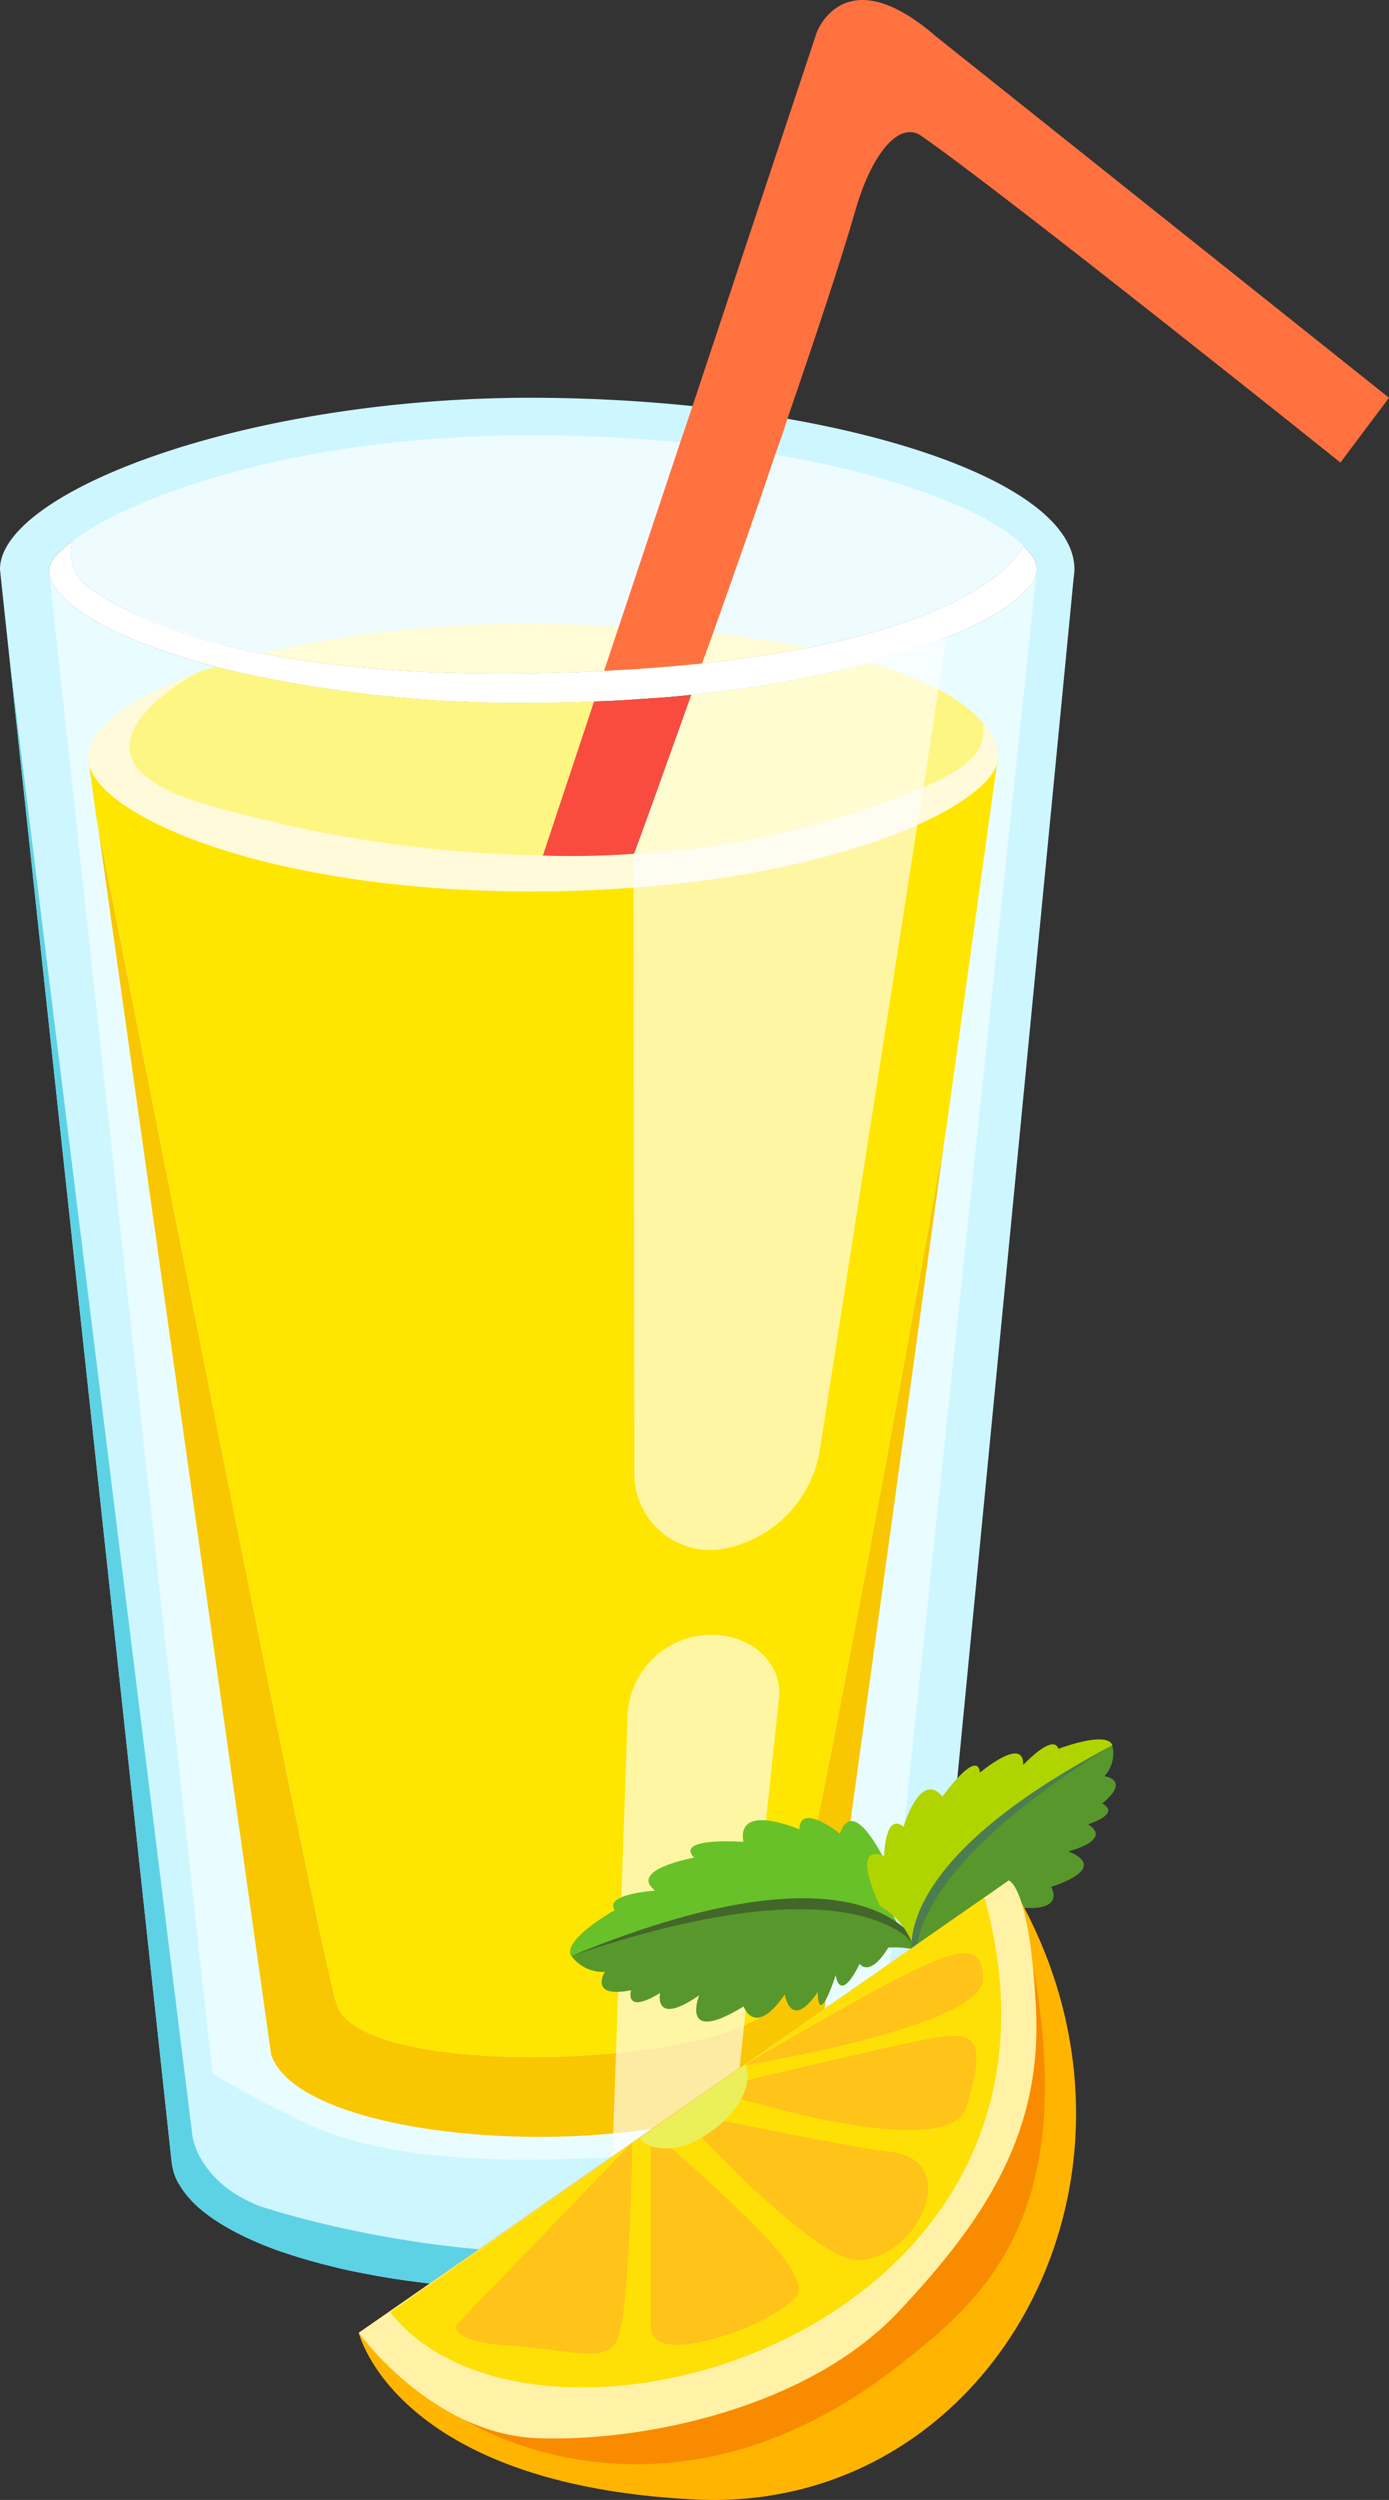 <svg xmlns="http://www.w3.org/2000/svg" width="122.157" height="219.783" viewBox="0 0 122.157 219.783">
  <rect x="0" y="0" width="122.157" height="219.783" fill="#333333" stroke="none"/>
  <g id="アートワーク_8" data-name="アートワーク 8" transform="translate(61.079 109.892)">
    <g id="グループ_4692" data-name="グループ 4692" transform="translate(-61.079 -109.892)">
      <g id="グループ_4687" data-name="グループ 4687">
        <g id="グループ_4686" data-name="グループ 4686" transform="translate(0 34.969)">
          <path id="パス_30969" data-name="パス 30969" d="M69.253,61.531c-2.656-.424-5.463-.809-8.348-1.116a140.61,140.61,0,0,0-14.2-.731C21.467,59.684,0,67.99,0,74.763c0,.308,15.08,139.863,15.08,139.863a5.159,5.159,0,0,0,.27,1.269,3.511,3.511,0,0,0,.462.925,8.781,8.781,0,0,0,2.383,2.54c.694.495,1.5,1,2.351,1.494a31.819,31.819,0,0,0,3.961,1.735c.73.23,1.5.5,2.307.73s1.617.462,2.464.654c.848.232,1.73.421,2.616.577q2.019.407,4.156.693c.963.111,1.924.231,2.885.345.5.037,1,.117,1.5.154,1.113.078,2.232.115,3.382.19a88.628,88.628,0,0,0,9.656-.075,2.26,2.26,0,0,0,.5-.037l.459-.038a18.252,18.252,0,0,0,2.042-.157c.731-.076,1.423-.151,2.113-.23,1.542-.191,3.044-.461,4.5-.732.465-.075.961-.192,1.465-.307.458-.113.925-.231,1.421-.347,1.119-.27,2.156-.577,3.194-.924a7.85,7.85,0,0,0,1.27-.458,23.272,23.272,0,0,0,3.193-1.308,15.3,15.3,0,0,0,1.736-.925,9.786,9.786,0,0,0,1.036-.654,8.721,8.721,0,0,0,.963-.653c.037,0,.074-.037.113-.079a13.654,13.654,0,0,0,2.119-1.808,15.276,15.276,0,0,0,1.233-1.466L94.418,75.575a5.933,5.933,0,0,0,.074-.809C94.491,69.073,83.952,64.109,69.253,61.531Zm21.9,13.621c-.424,1.615-3.157,3.693-7.891,5.616a.7.7,0,0,1-.265.078c-2.2.807-4.387,1.5-6.619,2.116-1.078.308-2.156.575-3.231.847-.5.113-1,.228-1.5.305-.769.195-1.578.347-2.386.5q-4.042.75-8.194,1.152a.632.632,0,0,1-.271.04c-2.652,7.425-4.65,13.008-5.038,13.969-.042.037-.042,0-.042,0a78.743,78.743,0,0,1-7.96.151l4.5-13.542q-2.712.116-5.543.115A112.352,112.352,0,0,1,18.97,83.347c-8.778-2.309-14.008-5.464-14.624-8.081a2.421,2.421,0,0,1-.037-.5.926.926,0,0,1,.153-.5,1.452,1.452,0,0,1,.268-.462,2.649,2.649,0,0,1,.308-.347A2.724,2.724,0,0,1,5.5,73a7.015,7.015,0,0,1,.806-.654c0-.039.037-.039.078-.077A3.837,3.837,0,0,0,8.23,76.651c.308.154,1,.693,2.31,1.387.156.077.309.152.5.229A40.95,40.95,0,0,0,20.081,81.5c.037,0,.079.038.117.038l2.656.693c.076-.04.113-.077.192-.077,6.158,1.232,14.694,2.039,26.279,1.692,1.307-.036,2.578-.076,3.806-.153,3.119-.155,6-.385,8.619-.654,3.5-.385,6.583-.847,9.31-1.384,13.276-2.616,17.857-6.809,18.93-8.964a5.91,5.91,0,0,1,.5.539,4.775,4.775,0,0,1,.385.537,2.036,2.036,0,0,1,.308,1A1.378,1.378,0,0,1,91.149,75.152Z" transform="translate(0 -59.684)" fill="#cef6ff"/>
          <path id="パス_30970" data-name="パス 30970" d="M27.885,94.634A40.95,40.95,0,0,1,18.846,91.4,78.175,78.175,0,0,0,27.885,94.634Z" transform="translate(-7.804 -72.818)" fill="#e9fcff"/>
          <path id="パス_30971" data-name="パス 30971" d="M94.231,83.658a1.378,1.378,0,0,1-.037.386c-.424,1.615-3.157,3.693-7.891,5.616a.7.7,0,0,1-.265.078c-2.2.807-4.387,1.5-6.619,2.116-1.078.308-2.156.575-3.231.847-.5.113-1,.228-1.5.305-.769.195-1.578.347-2.386.5q-4.042.75-8.194,1.152a.632.632,0,0,1-.271.04c-1.419.153-2.846.27-4.267.347q-2.08.169-4.272.23-2.712.116-5.543.115a112.352,112.352,0,0,1-27.735-3.154C13.237,89.93,8.007,86.775,7.391,84.158a2.421,2.421,0,0,1-.037-.5.926.926,0,0,1,.153-.5,1.452,1.452,0,0,1,.268-.462,2.649,2.649,0,0,1,.308-.347,2.725,2.725,0,0,1,.465-.461,7.014,7.014,0,0,1,.806-.654c0-.039.037-.039.078-.077a3.837,3.837,0,0,0,1.844,4.385c.308.154,1,.693,2.31,1.387.156.077.309.152.5.229a40.95,40.95,0,0,0,9.039,3.234c.037,0,.079.037.117.037l2.656.693c.076-.04.113-.077.192-.077,6.158,1.232,14.694,2.039,26.279,1.692,1.307-.036,2.578-.076,3.806-.153,3.119-.155,6-.385,8.619-.654,3.5-.385,6.583-.847,9.31-1.384,13.276-2.616,17.857-6.809,18.93-8.964a5.908,5.908,0,0,1,.5.539,4.775,4.775,0,0,1,.385.537A2.036,2.036,0,0,1,94.231,83.658Z" transform="translate(-3.045 -68.576)" fill="#fff"/>
          <path id="パス_30972" data-name="パス 30972" d="M94.221,86.084,80.445,216.516c-2.156,3.459-6.887,5.846-13.008,7.268a68.426,68.426,0,0,1-10.5,1.5c-2.577.154-5.271.234-8,.234-14.508-.08-19.159-3.352-21.2-4.314-2.077-.962-5.962-3.232-5.962-3.232C21.575,216.705,8.379,95.009,7.418,86.2c.616,2.617,5.846,5.772,14.624,8.081a112.353,112.353,0,0,0,27.735,3.154q2.831,0,5.543-.115l-4.5,13.542a78.743,78.743,0,0,0,7.96-.151s0,.038.042,0c.387-.961,2.385-6.544,5.038-13.968a.632.632,0,0,0,.271-.04q4.159-.4,8.194-1.152c.808-.155,1.617-.307,2.386-.5.5-.077,1-.192,1.5-.305,1.075-.272,2.153-.54,3.231-.847,2.232-.617,4.422-1.309,6.619-2.116a.7.7,0,0,0,.265-.078C91.064,89.777,93.8,87.7,94.221,86.084Z" transform="translate(-3.072 -70.616)" fill="#e9fcff"/>
          <path id="パス_30973" data-name="パス 30973" d="M91.956,102.368A12.556,12.556,0,0,0,88,99.4a32,32,0,0,0-6-2.347c-.037,0-.113-.037-.151-.037-1.078.308-2.156.575-3.231.847-.5.113-1,.228-1.5.305-.769.195-1.578.347-2.386.5q-4.042.75-8.194,1.152a.632.632,0,0,1-.271.04c-2.652,7.425-4.65,13.008-5.038,13.968-.042.037-.042,0-.042,0a78.743,78.743,0,0,1-7.96.151l4.5-13.542q-2.712.116-5.543.115a112.352,112.352,0,0,1-27.735-3.154c-.541.152-1.083.308-1.579.5-.038,0-.078.041-.158.077a6.354,6.354,0,0,0-1.191.464c-.346.152-.731.307-1.078.46-.691.308-1.345.615-1.961.962a15.748,15.748,0,0,0-3.232,2.117c-.074.037-.112.115-.155.155a7.736,7.736,0,0,0-1,1.039,3.066,3.066,0,0,0-.309.46,3.632,3.632,0,0,0-.5,1.155,3.039,3.039,0,0,0-.076.573l.114.7c1.307,4.731,16.2,11.081,38.895,11.081,2.465,0,4.851-.076,7.082-.232.654-.038,1.27-.076,1.883-.114a6.827,6.827,0,0,0,1.27-.117c.85-.037,1.7-.117,2.5-.229.888-.079,1.733-.2,2.54-.308.729-.076,1.423-.2,2.156-.309a76.526,76.526,0,0,0,11.423-2.652c.466-.121.925-.27,1.39-.428,1.346-.5,2.577-.962,3.691-1.458,4.155-1.849,6.581-3.848,7-5.425l.076-.506A4.689,4.689,0,0,0,91.956,102.368ZM68.179,94.443c-2.577-.271-5.346-.5-8.274-.617-2.458-.114-5-.192-7.7-.192a99.811,99.811,0,0,0-23.7,2.577C34.67,97.443,43.207,98.25,54.791,97.9c1.307-.036,2.578-.076,3.806-.153,3.119-.155,6-.385,8.619-.654,3.5-.385,6.583-.847,9.31-1.384C73.988,95.21,71.223,94.787,68.179,94.443Z" transform="translate(-5.467 -73.743)" fill="#fef682"/>
          <path id="パス_30974" data-name="パス 30974" d="M93.228,114.511,88.791,146.43a1.019,1.019,0,0,1-.031.2c-.034.166-.067.369-.1.631l-.067.435c-1.766,9.8-13.071,73.513-15.074,76.081-4.235,5.335-36.357,6.669-38.389-.2-1.937-6.605-18.816-92.66-20.951-103.4-.131-.728-.195-1.1-.195-1.1l-.6-4.371c1.332,4.742,16.21,11.077,38.924,11.077C76.718,125.787,92.059,118.748,93.228,114.511Z" transform="translate(-5.54 -82.388)" fill="#ffe600"/>
          <path id="パス_30975" data-name="パス 30975" d="M89.154,151.706,78.18,231.254c-4.9,11.075-45.156,10.075-48.23.8L14.74,124.187c2.134,10.741,19.014,96.8,20.951,103.4,2.032,6.869,34.154,5.534,38.39.2C76.083,225.219,87.388,161.51,89.154,151.706Z" transform="translate(-6.104 -86.395)" fill="#f9c701"/>
          <path id="パス_30976" data-name="パス 30976" d="M93.225,108.438l-.076.506c-.421,1.577-2.847,3.576-7,5.425-1.113.5-2.345.962-3.691,1.458a12.108,12.108,0,0,1-1.39.428,76.526,76.526,0,0,1-11.423,2.652c-.732.114-1.427.234-2.156.309-.808.112-1.653.229-2.54.308-.807.111-1.653.191-2.5.229a6.827,6.827,0,0,1-1.27.117c-.612.038-1.228.076-1.883.114-2.231.156-4.617.232-7.082.232-22.7,0-37.588-6.349-38.895-11.081l-.114-.7a3.039,3.039,0,0,1,.076-.573,3.632,3.632,0,0,1,.5-1.155,3.066,3.066,0,0,1,.309-.46,7.736,7.736,0,0,1,1-1.039c.042-.04.08-.117.155-.155a15.748,15.748,0,0,1,3.232-2.117c.616-.347,1.27-.654,1.961-.962.347-.153.732-.308,1.078-.46a6.354,6.354,0,0,1,1.191-.464c-1.537.848-12.463,7.273.2,11.312a112.639,112.639,0,0,0,30.318,4.693,78.743,78.743,0,0,0,7.96-.151s0,.037.042,0A68.254,68.254,0,0,0,76.107,114.6a78.828,78.828,0,0,0,10.579-3.541c5.773-2.5,5.2-4.156,5.27-5.618A4.689,4.689,0,0,1,93.225,108.438Z" transform="translate(-5.467 -76.815)" fill="#fffad9"/>
          <path id="パス_30977" data-name="パス 30977" d="M134.688,95.8a60.7,60.7,0,0,1-6.468,2.154c-1.075.27-2.191.538-3.381.81,1.075-.272,2.153-.54,3.231-.847C130.3,97.3,132.49,96.609,134.688,95.8Z" transform="translate(-51.695 -74.64)" fill="#fff" opacity="0.67" style="mix-blend-mode: hard-light;isolation: isolate"/>
          <path id="パス_30978" data-name="パス 30978" d="M94.414,75.027c-1.073,2.155-5.654,6.348-18.93,8.964-2.727.537-5.807,1-9.31,1.384-2.615.27-5.5.5-8.619.654-1.228.077-2.5.117-3.806.153-11.584.347-20.121-.461-26.279-1.692-.079,0-.117.037-.192.077l-2.656-.693c-.038,0-.079-.038-.117-.038A40.95,40.95,0,0,1,15.466,80.6c-.192-.077-.346-.152-.5-.229-1.31-.694-2-1.233-2.31-1.387A3.837,3.837,0,0,1,10.81,74.6c5.037-3.732,19.158-9.272,40.319-9.272,4.7,0,9.083.231,13.121.616,2.965.27,5.772.654,8.349,1.076C84.03,68.985,91.646,72.256,94.414,75.027Z" transform="translate(-4.424 -62.022)" fill="#fff" opacity="0.67" style="mix-blend-mode: hard-light;isolation: isolate"/>
          <path id="パス_30979" data-name="パス 30979" d="M37.321,97.6c-.079,0-.117.037-.192.077l-2.656-.693C35.357,97.176,36.317,97.407,37.321,97.6Z" transform="translate(-14.275 -75.129)" fill="#f8feff" opacity="0.8"/>
          <path id="パス_30980" data-name="パス 30980" d="M134.688,95.8a60.7,60.7,0,0,1-6.468,2.154c-1.075.27-2.191.538-3.381.81,1.075-.272,2.153-.54,3.231-.847C130.3,97.3,132.49,96.609,134.688,95.8Z" transform="translate(-51.695 -74.64)" fill="#f8feff" opacity="0.8"/>
          <path id="パス_30981" data-name="パス 30981" d="M122.63,95.669l-.729,4.578-1.309,8.581-.539,3.31-8.579,54.94a10.53,10.53,0,0,1-8.929,8.772,6.693,6.693,0,0,1-7.385-6.887l-.08-51.325v-2.961s0,.037.042,0c.387-.961,2.385-6.544,5.038-13.969a.632.632,0,0,0,.271-.04q4.159-.4,8.194-1.152c.808-.155,1.617-.307,2.386-.5.5-.077,1-.192,1.5-.305,1.075-.272,2.153-.54,3.231-.847,2.232-.617,4.422-1.309,6.619-2.116A.7.7,0,0,0,122.63,95.669Z" transform="translate(-39.372 -74.585)" fill="#fff" opacity="0.64"/>
          <path id="パス_30982" data-name="パス 30982" d="M92.988,252.274a7.374,7.374,0,0,1,6.931-6.959c3.442-.262,6.741,2.165,6.373,5.6l-5.4,50.619-9.648,1.211Z" transform="translate(-37.786 -136.545)" fill="#fff" opacity="0.64"/>
          <path id="パス_30983" data-name="パス 30983" d="M15.638,230.553c1.033,12.872,54.1,17.013,65.738,1.134l1.5-15.424h0c-2.428,12.422-6.583,16.181-6.583,16.181-22.247,12.717-52.975,2.126-52.975,2.126-5.3-2.116-5.823-6.057-5.823-6.057S1.288,97.9,1.356,98.165Z" transform="translate(-0.561 -75.619)" fill="#5ed2e5"/>
        </g>
        <path id="パス_30984" data-name="パス 30984" d="M159.708,34.969l-4.272,5.694s-29.7-23.778-36.9-28.742c-1.807-1.23-4.231,1.27-5.771,6.619-1.233,4.307-3.464,11-5.964,18.275-.308,1.039-.691,2.078-1.078,3.154-1.764,5.273-3.689,10.7-5.463,15.7-.308.884-.654,1.769-.962,2.654-2.615.27-5.5.5-8.619.654l1.308-3.925,5.387-16.159L98.456,35.7,109.383,2.842s2.423-6.619,10.464.345Z" transform="translate(-37.551 0)" fill="#ff7240"/>
        <path id="パス_30985" data-name="パス 30985" d="M94.534,104.272c-2.652,7.425-4.65,13.008-5.038,13.969-.042.037-.042,0-.042,0a78.743,78.743,0,0,1-7.96.151l4.5-13.542q2.192-.059,4.272-.23C91.688,104.542,93.115,104.425,94.534,104.272Z" transform="translate(-33.746 -43.179)" fill="#f94b3f"/>
      </g>
      <g id="グループ_4690" data-name="グループ 4690" transform="translate(50.137 152.912)">
        <g id="グループ_4688" data-name="グループ 4688" transform="translate(0 6.92)">
          <path id="パス_30986" data-name="パス 30986" d="M115.146,283.224a7.5,7.5,0,0,1-1.621-6.123s-2.949-6.59-4.224-2.937c0,0-3.527-2.818-3.559-.367,0,0-5.549-2.426-4.927,1.091,0,0-6.105-.445-4.333,1.386,0,0-5.4.976-3.672,2.681a2.593,2.593,0,0,0,.232.22c-.884.071-4.407.418-3.553,1.725,0,0-4.431,2.469-3.866,3.93,0,0,.019.031.061.088C105.22,278.245,112.631,281.247,115.146,283.224Z" transform="translate(-85.573 -272.795)" fill="#68c129"/>
          <path id="パス_30987" data-name="パス 30987" d="M85.762,289.9s25.349-6.037,30.927-.3C116.689,289.6,112.968,278.663,85.762,289.9Z" transform="translate(-85.651 -277.778)" fill="#43662a"/>
          <path id="パス_30988" data-name="パス 30988" d="M93.569,293.84s-.63,3.015,3.437.2c0,0-1.785,4.473,3.91.977,0,0,.953,2.82,3.621-1.053,0,0,.5,3.3,2.9-.22,0,0-.071,3.388,1.577-1.474,0,0,.311,2.62,2.1-.993,0,0,.867,1.277,2.524-1.43a8.223,8.223,0,0,1,2.751.284,9.336,9.336,0,0,1-1.158-1.243c-2.515-1.976-9.926-4.978-29.462,1.694a3.425,3.425,0,0,0,2.943,1.4s-1.482,2.359,2.307,1.614C91.012,293.591,90.36,295.794,93.569,293.84Z" transform="translate(-85.651 -278.459)" fill="#58972c"/>
        </g>
        <g id="グループ_4689" data-name="グループ 4689" transform="translate(26.133 0)">
          <path id="パス_30989" data-name="パス 30989" d="M134.449,280.062a6.44,6.44,0,0,0-3.159-4.429s-2.741-5.565.373-4.405c0,0,.072-3.878,1.708-2.555,0,0,1.443-5,3.425-2.659,0,0,3.054-4.278,3.292-2.1,0,0,3.608-3.039,3.79-.958.008.1.016.189.016.275.531-.547,2.693-2.686,3.088-1.405,0,0,4.065-1.575,4.719-.4a.77.77,0,0,1,.025.09C136.6,270.767,134.522,277.313,134.449,280.062Z" transform="translate(-130.176 -260.985)" fill="#b0d400"/>
          <path id="パス_30990" data-name="パス 30990" d="M154.464,261.88s-17.893,13.45-17.16,20.283C137.3,282.163,132.113,273.7,154.464,261.88Z" transform="translate(-132.911 -261.356)" fill="#4b7d50"/>
          <path id="パス_30991" data-name="パス 30991" d="M152.62,268.828s2.34,1.237-1.752,2.386c0,0,3.94,1.273-1.5,3.117,0,0,1.342,2.178-2.682,1.819,0,0,1.909,2.145-1.733,1.795,0,0,2.277,1.811-1.84.234,0,0,1.562,1.643-1.808.84,0,0,.37,1.275-2.329.886a7.022,7.022,0,0,0-1.321,1.973,8,8,0,0,0-.187-1.446c.073-2.748,2.154-9.294,17.279-18.552a2.941,2.941,0,0,1-.693,2.713s2.373.313-.2,2.41C153.858,267,155.673,267.779,152.62,268.828Z" transform="translate(-133.196 -261.356)" fill="#58972c"/>
        </g>
      </g>
      <g id="グループ_4691" data-name="グループ 4691" transform="translate(31.554 165.319)">
        <path id="パス_30992" data-name="パス 30992" d="M53.856,321.926s3.176,13.384,29.628,14.66,42.9-29.273,27.534-54.426Z" transform="translate(-53.856 -282.161)" fill="#ffb400"/>
        <path id="パス_30993" data-name="パス 30993" d="M69.938,334.854s17.507,11.3,38.09-4.857c7.1-5.568,15.932-12.753,11.754-35.254Z" transform="translate(-60.516 -287.371)" fill="#f98b01"/>
        <path id="パス_30994" data-name="パス 30994" d="M108.883,283.657l2.134-1.5s1.841.442,2.393,11.208-4.226,18.386-12.126,26.746S79.1,331.507,69.681,331.2s-15.825-9.277-15.825-9.277l16.766-11.607Z" transform="translate(-53.856 -282.161)" fill="#fff2a6"/>
        <path id="パス_30995" data-name="パス 30995" d="M58.567,321.173c12.763,16.254,62.9,1.972,52.267-36.458Z" transform="translate(-55.807 -283.219)" fill="#fee006"/>
        <path id="パス_30996" data-name="パス 30996" d="M83.964,321.471,68.54,337.457s-.938,1.5,4.6,1.876,8.589,1.632,9.521-.563C83.787,336.105,83.964,321.471,83.964,321.471Z" transform="translate(-59.912 -298.439)" fill="#ffc31a"/>
        <path id="パス_30997" data-name="パス 30997" d="M97.667,319.65v16.961s-.724,2.814,4.624,1.594,7.881-3.565,8.162-3.94c0,0,1.375-.955-2.627-5.183C103.885,324.917,97.667,319.65,97.667,319.65Z" transform="translate(-71.984 -297.685)" fill="#ffc31a"/>
        <path id="パス_30998" data-name="パス 30998" d="M101.623,316.8S113.8,330.258,117.736,329.9c5.344-.491,8.912-8.859,2.634-9.537C116.7,319.962,101.623,316.8,101.623,316.8Z" transform="translate(-73.636 -296.506)" fill="#ffc31a"/>
        <path id="パス_30999" data-name="パス 30999" d="M106.492,310.186s21,6.945,22.617,1.5,1.059-6.641-2.532-6.081S106.492,310.186,106.492,310.186Z" transform="translate(-75.652 -291.818)" fill="#ffc31a"/>
        <path id="パス_31000" data-name="パス 31000" d="M111.654,302.943s21.21-3.422,21.049-7.655S129.43,292.573,111.654,302.943Z" transform="translate(-77.79 -286.685)" fill="#ffc31a"/>
        <path id="パス_31001" data-name="パス 31001" d="M102.178,315.745c3.93-2.782,3.421-5.432,3.184-6.024L96.074,316.2C96.246,316.9,98.859,318.095,102.178,315.745Z" transform="translate(-71.338 -293.574)" fill="#ebef59"/>
      </g>
    </g>
  </g>
</svg>
